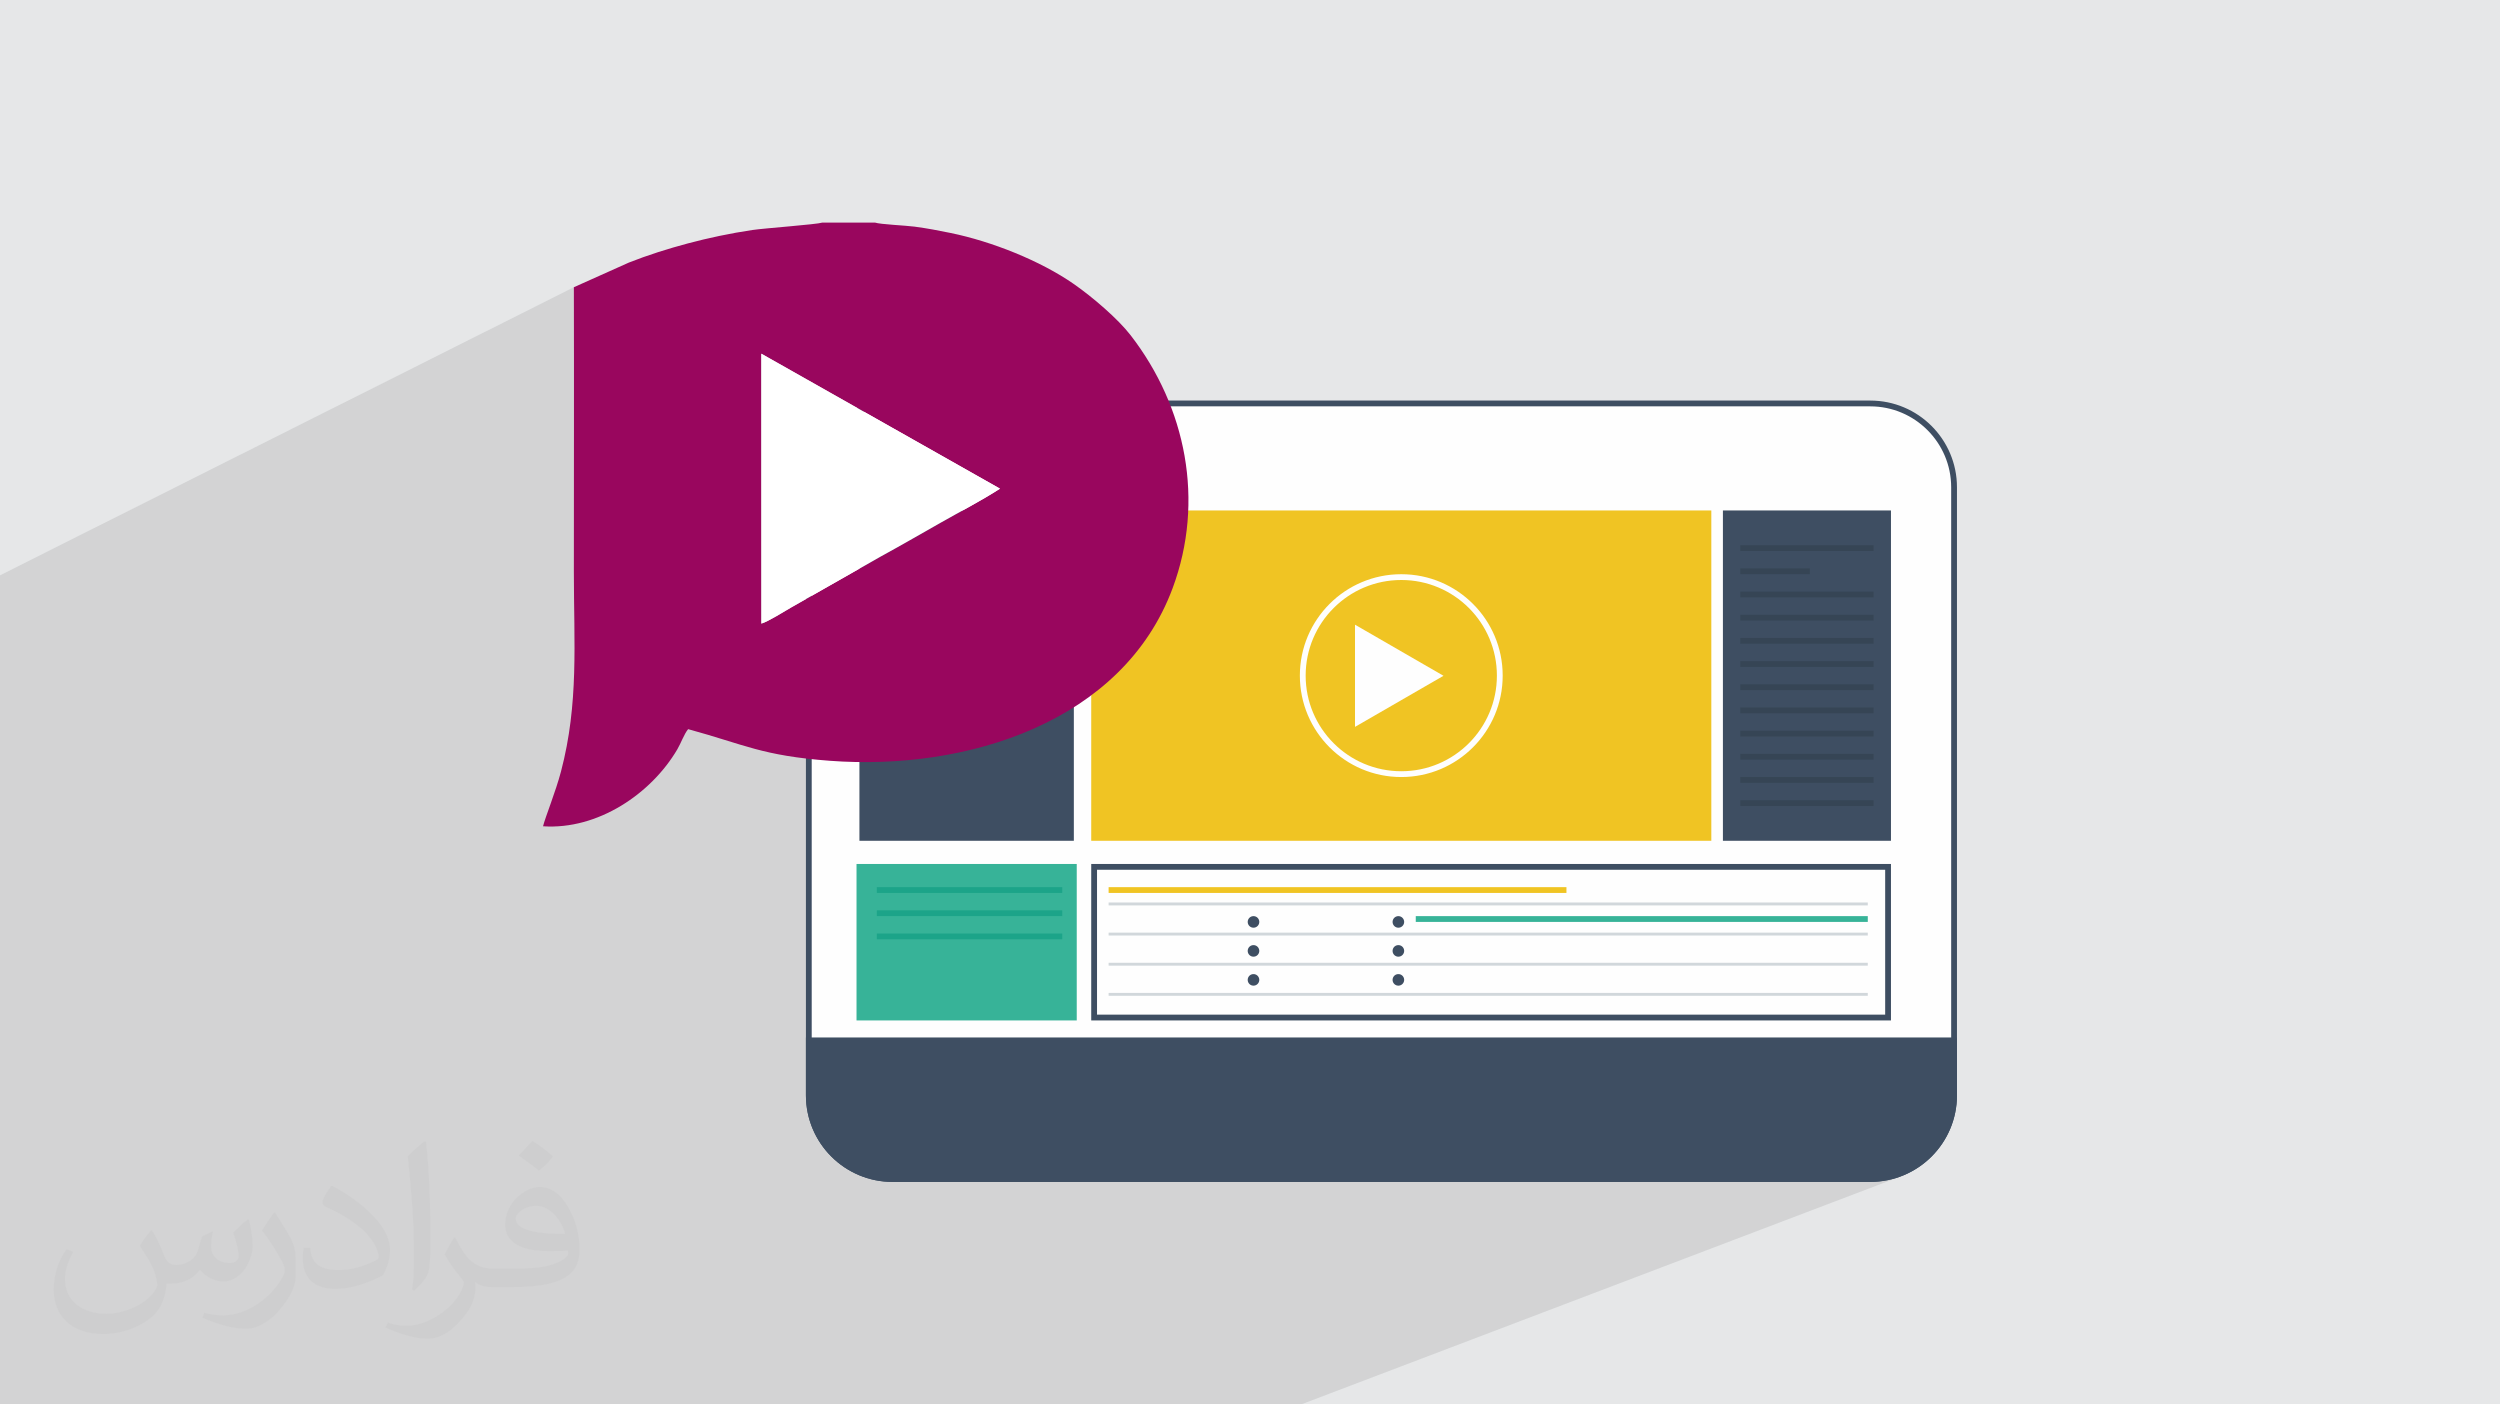 <?xml version="1.0" encoding="UTF-8"?>
<!DOCTYPE svg PUBLIC "-//W3C//DTD SVG 1.1//EN" "http://www.w3.org/Graphics/SVG/1.1/DTD/svg11.dtd">
<!-- Creator: CorelDRAW 2020 (64-Bit) -->
<svg xmlns="http://www.w3.org/2000/svg" xml:space="preserve" width="94.192mm" height="52.917mm" version="1.1" style="shape-rendering:geometricPrecision; text-rendering:geometricPrecision; image-rendering:optimizeQuality; fill-rule:evenodd; clip-rule:evenodd"
viewBox="0 0 9404.92 5283.66"
 xmlns:xlink="http://www.w3.org/1999/xlink"
 xmlns:xodm="http://www.corel.com/coreldraw/odm/2003">
 <defs>
  <style type="text/css">
   <![CDATA[
    .fil10 {fill:#99065E}
    .fil0 {fill:#E6E7E8}
    .fil11 {fill:white}
    .fil3 {fill:#FEFEFE;fill-rule:nonzero}
    .fil5 {fill:#F0C423;fill-rule:nonzero}
    .fil7 {fill:#D1D7DB;fill-rule:nonzero}
    .fil6 {fill:#37B398;fill-rule:nonzero}
    .fil9 {fill:#1CA489;fill-rule:nonzero}
    .fil4 {fill:#3E4E62;fill-rule:nonzero}
    .fil8 {fill:#364555;fill-rule:nonzero}
    .fil2 {fill:#373435;fill-opacity:0.031}
    .fil1 {fill:#2B2A29;fill-opacity:0.102}
   ]]>
  </style>
 </defs>
 <g id="Layer_x0020_1">
  <polygon class="fil0" points="-0,0 9404.92,0 9404.92,5283.66 -0,5283.66 "/>
  <polygon class="fil1" points="-0,4626.46 -0,4605.02 -0,4524.27 -0,4494.11 -0,4473.91 -0,4472.9 -0,4268.91 -0,4098.09 -0,4040.29 -0,3930.78 -0,3873.58 -0,3815.53 -0,3788.05 -0,3678.95 -0,3677.95 -0,3669.99 -0,3637.83 -0,3617.37 -0,3595.33 -0,3442.44 -0,3282.72 -0,3273.09 -0,3182.11 -0,3124.84 -0,3104.64 -0,3093.46 -0,3081.79 -0,2728.97 -0,2164.34 2158.78,1080.54 2158.87,1114.02 2158.96,1147.5 2159.03,1180.98 2159.09,1214.46 2159.14,1247.94 2159.18,1281.42 2159.21,1314.91 2159.23,1348.39 2159.25,1381.88 2159.26,1415.36 2159.26,1448.85 2159.26,1482.33 2159.25,1515.82 2159.24,1549.29 2159.22,1582.78 2159.2,1616.27 2159.18,1649.75 2159.16,1674.78 2864.08,1330.62 3237.6,1541.85 3264.43,1532 3294.62,1524.22 3325.9,1519.43 3358.11,1517.8 7035.77,1517.8 7067.97,1519.43 7099.25,1524.22 7129.46,1532 7158.41,1542.62 7185.98,1555.92 7211.98,1571.73 7236.26,1589.9 7258.67,1610.27 7279.04,1632.68 7297.21,1656.97 7313.03,1682.97 7326.33,1710.53 7336.95,1739.5 7344.73,1769.7 7349.52,1800.98 7351.15,1833.18 7351.15,4120.28 7349.52,4152.46 7344.73,4183.73 7336.95,4213.91 7326.33,4242.86 7313.03,4270.39 7297.21,4296.39 7279.04,4320.66 7258.67,4343.05 7236.26,4363.41 7211.98,4381.57 7185.98,4397.37 7158.41,4410.66 7068.95,4444.7 7069.14,4444.69 7085.46,4442.62 7101.53,4439.75 7117.31,4436.11 7132.8,4431.71 7147.97,4426.59 4894.04,5283.66 4864.11,5283.66 4836.65,5283.66 4834.97,5283.66 4782.09,5283.66 4329.44,5283.66 3717.22,5283.66 3654.28,5283.66 3461.87,5283.66 3435.26,5283.66 3363.95,5283.66 3238.53,5283.66 3176.24,5283.66 3138.36,5283.66 3113.04,5283.66 2987.84,5283.66 2876.49,5283.66 2851.46,5283.66 2769.98,5283.66 2708.35,5283.66 2617.71,5283.66 2592.97,5283.66 2523.93,5283.66 2501.76,5283.66 2452.62,5283.66 2361.96,5283.66 2337.53,5283.66 2311.22,5283.66 2250.23,5283.66 2093.31,5283.66 2069.77,5283.66 1901.36,5283.66 1862.11,5283.66 1801.79,5283.66 1624.93,5283.66 1558.76,5283.66 1434.2,5283.66 1422.15,5283.66 1397.33,5283.66 1371.29,5283.66 1362.44,5283.66 1331.91,5283.66 1329.84,5283.66 1327.72,5283.66 1298.9,5283.66 1277.36,5283.66 1236.29,5283.66 1192.6,5283.66 1189.28,5283.66 1188.83,5283.66 1185.51,5283.66 1156.22,5283.66 1114.74,5283.66 1091.41,5283.66 1089.32,5283.66 1068.21,5283.66 1001.33,5283.66 991.17,5283.66 954,5283.66 934.43,5283.66 932.08,5283.66 929.23,5283.66 922.33,5283.66 914.43,5283.66 898.16,5283.66 883.13,5283.66 855.26,5283.66 851.29,5283.66 833.25,5283.66 831.13,5283.66 818.76,5283.66 762.4,5283.66 745.4,5283.66 699.68,5283.66 695.72,5283.66 659.89,5283.66 637.75,5283.66 629.31,5283.66 606.86,5283.66 595.59,5283.66 593.46,5283.66 563.15,5283.66 541.05,5283.66 517.83,5283.66 490.28,5283.66 482.59,5283.66 459.9,5283.66 458.34,5283.66 428.76,5283.66 382.48,5283.66 362.25,5283.66 358.24,5283.66 337.57,5283.66 316.53,5283.66 301.09,5283.66 280.67,5283.66 280.48,5283.66 244.3,5283.66 203.37,5283.66 158.86,5283.66 127.77,5283.66 104.12,5283.66 69.89,5283.66 25.83,5283.66 1.22,5283.66 -0,5283.66 -0,5275.86 -0,5253.49 -0,5244 -0,5239.38 -0,5219.49 -0,5210.56 -0,5200.7 -0,5199.95 -0,5189.62 -0,5181.31 -0,5180.88 -0,5164.81 -0,5164.75 -0,5159.94 -0,5144.31 -0,5139.98 -0,5128.88 -0,5125.51 -0,5104.72 -0,5091.05 -0,5080.5 -0,5070.63 -0,5069.14 -0,5052.46 -0,5050.35 -0,5024.1 -0,5011.9 -0,5002.68 -0,4998.68 -0,4993.98 -0,4991.62 -0,4989.25 -0,4980.95 -0,4975.18 -0,4966.61 -0,4963.82 -0,4946.8 -0,4943.65 -0,4919.01 -0,4918.8 -0,4900.01 -0,4897.27 -0,4883.13 -0,4862.95 -0,4818.5 -0,4802.43 -0,4782.25 -0,4762.52 -0,4749.25 -0,4746 -0,4723.9 -0,4716.65 -0,4694.15 -0,4670.44 "/>
  <path class="fil2" d="M571.37 4628.22c17.95,27.21 29.6,53.36 40.96,82.43 8.45,16.91 12.93,48.09 52.57,48.09 11.61,0 28.28,-3.42 43.06,-11.61 16.63,-8.73 29.32,-21.94 35.94,-42l15.85 -53.36 38.57 -19.02 2.64 2.64c-5.27,20.09 -6.59,39.36 -6.59,54.43 0,44.63 38.57,61.56 69.22,61.56 17.95,0 34.09,-8.73 34.09,-25.11 0,-21.13 -8.98,-57.06 -20.62,-89.29 17.95,-17.95 35.94,-35.94 56.53,-50.47l3.17 1.6c8.98,38.04 14,75.56 14,100.66 0,24.57 -10.83,51.79 -19.81,69.49 -18.49,34.87 -51.25,62.62 -90.87,62.62 -30.1,0 -63.65,-15.07 -86.66,-43.06l-1.32 0c-21.66,26.96 -55.22,51.25 -108.86,51.25l-16.63 0c-2.64,35.41 -10.29,60.49 -21.94,82.95 -31.95,62.34 -126.81,106.47 -216.1,106.47 -124.17,0 -186.51,-71.59 -186.51,-166.96 0,-58.91 19.27,-113.6 48.88,-152.42l24.29 10.04c-18.49,35.41 -30.91,68.68 -30.91,101.45 0,89.29 72.66,131.83 156.4,131.83 77.68,0 173.83,-49.41 191.28,-106.72 -6.59,-62.62 -30.1,-91.93 -66.04,-148.99 10.83,-19.02 24.83,-38.04 42.28,-58.38l3.17 0 0 0 0 0 -0.02 -0.09zm1432.14 -336.04c26.15,16.39 51.79,35.66 76.87,57.85 -14,19.81 -31.45,37.79 -53.11,53.64 -25.11,-20.34 -50.19,-37.79 -75.84,-56.27 17.42,-19.55 34.62,-38.29 52.04,-55.22l0 0 0 0 0 0 0 0 0 0 0.03 0zm13.47 244.11c-42.28,0 -76.87,27.75 -76.87,48.34 0,44.13 84.53,57.85 185.72,57.31 -12.68,-51.79 -57.06,-105.68 -108.86,-105.68l0.01 0.03zm-94.86 236.19c54.96,0 103.04,-1.6 139.74,-10.83 40.96,-10.29 75.56,-30.91 75.56,-45.17 0,-3.7 0,-8.19 -1.32,-11.89 -22.98,2.11 -49.41,2.11 -72.38,2.11 -74.49,0 -131.55,-16.91 -154.02,-58.66 -5.55,-11.61 -9.51,-24.57 -9.51,-39.36 0,-40.43 17.42,-79.79 48.09,-107 25.61,-22.45 53.89,-36.44 82.67,-36.44 52.04,0 93.51,41.75 122.57,107.54 15.85,35.94 26.68,77.4 26.68,129.72 0,34.87 -9.51,64.19 -31.17,85.85 -40.43,39.11 -114.92,53.89 -229.04,53.89l-51.79 0 0 0 -13.47 0c-28.28,0 -48.62,-5.02 -64.72,-17.42l-2.64 0c0.79,6.59 1.32,12.93 1.32,19.02 0,25.61 -8.45,58.38 -25.61,84.53 -50.72,75.3 -105.68,108.04 -153.24,108.04 -48.09,0 -107,-18.49 -160.11,-42.54l9.51 -18.49c17.17,7.13 40.96,11.89 73.7,11.89 85.85,0 198.66,-82.43 212.66,-163 -3.17,-6.59 -8.98,-15.32 -17.17,-24.57 -25.11,-29.85 -40.96,-54.68 -55.75,-80.83 12.68,-25.11 24.29,-45.17 35.13,-63.4l4.49 -0.53c36.72,74.77 69.99,117.55 144.23,117.55l11.61 0 0 0 53.89 0 0 0 0 0 0 0 0 0 0 0 0.09 0.01zm-371.98 79c6.34,-34.34 6.87,-72.91 6.87,-108.86l0 -53.36c0,-99.6 -12.68,-244.36 -22.98,-338.68 17.95,-19.27 43.06,-42 62.87,-57.31l5.81 1.6c13.47,118.62 16.63,256 16.63,383.06 0,33.3 -1.32,65.79 -4.49,89.55 -1.85,30.1 -19.27,52.83 -56.53,87.7l-8.19 -3.7zm-382.8 -157.19c1.85,46.77 24.83,83.49 105.15,83.49 49.93,0 92.19,-12.93 138.96,-35.13 8.45,-3.7 12.93,-8.73 12.93,-12.93 0,-29.32 -22.45,-68.15 -60.23,-103.55 -36.72,-33.3 -85.34,-62.62 -130.76,-82.18 -15.6,-6.59 -20.62,-13.47 -20.62,-20.09 0,-13.47 17.95,-41.75 32.77,-62.09l5.02 -0.53c52.04,27.21 110.17,67.64 153.24,112.53 39.11,41.47 63.4,83.49 63.4,129.19 0,33.81 -10.29,65.51 -26.96,95.11 -57.06,28.79 -117.83,50.72 -178.06,50.72 -73.17,0 -123.1,-34.34 -123.1,-114.92 0,-8.73 0,-22.19 3.17,-39.64l25.11 0 0 0 0 0 0 0 0 0 0 0 -0.02 0zm-132.37 -132.9l45.45 73.45c16.63,27.21 32.23,56.81 32.23,103.55l0 59.7c0,48.34 -30.91,100.13 -80.83,151.38 -39.11,34.62 -73.7,49.41 -105.68,49.41 -47.55,0 -101.98,-14.79 -164.85,-41.75l7.13 -18.49c19.81,5.27 42.79,9.77 71.06,9.77 90.36,-0.53 182.8,-66.57 225.08,-147.15 5.02,-9.26 6.87,-17.95 6.87,-24.04 0,-9.26 -5.02,-19.55 -8.98,-28.79 -22.98,-43.31 -48.62,-82.95 -76.87,-119.68 14.79,-23.25 29.6,-45.7 45.7,-67.9l3.7 0.53 0 0 0 0 0 0 0 0 0 0 -0.02 0.01z"/>
  <g id="_2779961502912">
   <g>
    <polygon class="fil3" points="6920.74,4006.99 6988.3,4006.99 6988.3,3925.93 6920.74,3925.93 "/>
    <polygon class="fil3" points="6920.72,3804.29 6988.3,3804.29 6988.3,3723.18 6920.72,3723.18 "/>
    <polygon class="fil3" points="6920.72,3601.58 6988.3,3601.58 6988.3,3520.48 6920.72,3520.48 "/>
    <polygon class="fil3" points="6920.72,3398.84 6988.3,3398.84 6988.3,3317.79 6920.72,3317.79 "/>
    <polygon class="fil3" points="6920.74,3196.16 6988.3,3196.16 6988.3,3115.05 6920.74,3115.05 "/>
    <polygon class="fil3" points="6920.74,2993.43 6988.3,2993.43 6988.3,2912.36 6920.74,2912.36 "/>
    <polygon class="fil3" points="6920.74,2790.72 6988.3,2790.72 6988.3,2709.64 6920.74,2709.64 "/>
    <polygon class="fil3" points="6920.74,2574.49 6988.3,2574.49 6988.3,2493.42 6920.74,2493.42 "/>
    <polygon class="fil3" points="6920.74,2371.78 6988.3,2371.78 6988.3,2290.68 6920.74,2290.68 "/>
    <polygon class="fil3" points="6920.74,2169.06 6988.3,2169.06 6988.3,2087.97 6920.74,2087.97 "/>
    <polygon class="fil3" points="6920.74,1966.34 6988.3,1966.34 6988.3,1885.26 6920.74,1885.26 "/>
    <polygon class="fil3" points="6920.74,1763.63 6988.3,1763.63 6988.3,1682.55 6920.74,1682.55 "/>
    <path class="fil3" d="M3358.11 4435.47c-173.91,0 -315.37,-141.4 -315.37,-315.19l0 -2287.1c0,-173.92 141.47,-315.38 315.37,-315.38l3677.66 0c173.91,0 315.38,141.47 315.38,315.38l0 2287.1c0,173.8 -141.48,315.19 -315.38,315.19l-3677.66 0z"/>
    <path class="fil4" d="M7035.77 1506.9l-3677.66 0c-180.24,0 -326.28,146.05 -326.28,326.29l0 2287.11c0,180.05 146.04,326.09 326.28,326.09l3677.66 0c180.23,0 326.28,-146.04 326.28,-326.09l0 -2287.11c0,-180.24 -146.05,-326.29 -326.28,-326.29zm0 21.81c167.89,0 304.48,136.58 304.48,304.48l0 2287.11c0,167.79 -136.59,304.29 -304.48,304.29l-3677.66 0c-167.9,0 -304.48,-136.5 -304.48,-304.29l0 -2287.11c0,-167.9 136.58,-304.48 304.48,-304.48l3677.66 0z"/>
    <path class="fil4" d="M7362.04 3902.89l0 217.4c0,180.05 -146.05,326.09 -326.28,326.09l-3677.66 0c-180.24,0 -326.28,-146.04 -326.28,-326.09l0 -217.4 4330.21 0z"/>
    <path class="fil4" d="M7113.77 3250.21l-3008.6 0 0 588.64 3008.6 0 0 -588.64zm-21.81 21.8l0 545.03 -2964.98 0 0 -545.03 2964.98 0z"/>
    <polygon class="fil5" points="4105.18,3163 6437.92,3163 6437.92,1920.31 4105.18,1920.31 "/>
    <polygon class="fil4" points="6481.53,3163 7113.77,3163 7113.77,1920.31 6481.53,1920.31 "/>
    <polygon class="fil4" points="3233.13,3163 4039.76,3163 4039.76,1920.31 3233.13,1920.31 "/>
    <polygon class="fil5" points="4170.58,3359.21 5892.9,3359.21 5892.9,3337.41 4170.58,3337.41 "/>
    <polygon class="fil6" points="5326.06,3468.22 7026.56,3468.22 7026.56,3446.42 5326.06,3446.42 "/>
    <polygon class="fil6" points="3222.22,3838.85 4050.67,3838.85 4050.67,3250.21 3222.22,3250.21 "/>
    <polygon class="fil7" points="4170.58,3406.08 7026.56,3406.08 7026.56,3395.18 4170.58,3395.18 "/>
    <polygon class="fil7" points="4170.58,3519.45 7026.56,3519.45 7026.56,3508.55 4170.58,3508.55 "/>
    <polygon class="fil7" points="4170.58,3632.82 7026.56,3632.82 7026.56,3621.92 4170.58,3621.92 "/>
    <polygon class="fil7" points="4170.58,3746.19 7026.56,3746.19 7026.56,3735.29 4170.58,3735.29 "/>
    <path class="fil4" d="M4737.42 3468.22c0,12.05 -9.77,21.8 -21.8,21.8 -12.04,0 -21.81,-9.75 -21.81,-21.8 0,-12.05 9.77,-21.8 21.81,-21.8 12.03,0 21.8,9.75 21.8,21.8z"/>
    <path class="fil4" d="M4693.9 3579.25c-1.12,-11.99 7.69,-22.61 19.68,-23.72 11.99,-1.13 22.62,7.66 23.74,19.67 1.11,11.99 -7.7,22.62 -19.68,23.72 -12,1.13 -22.62,-7.66 -23.74,-19.67z"/>
    <path class="fil4" d="M4693.9 3688.26c-1.12,-11.99 7.69,-22.61 19.68,-23.71 11.99,-1.14 22.62,7.65 23.74,19.66 1.11,11.99 -7.7,22.61 -19.68,23.72 -12,1.13 -22.62,-7.66 -23.74,-19.67z"/>
    <path class="fil4" d="M5282.45 3468.22c0,12.05 -9.77,21.8 -21.81,21.8 -12.03,0 -21.8,-9.75 -21.8,-21.8 0,-12.05 9.77,-21.8 21.8,-21.8 12.04,0 21.81,9.75 21.81,21.8z"/>
    <path class="fil4" d="M5238.94 3579.25c-1.12,-11.99 7.7,-22.61 19.68,-23.72 11.99,-1.13 22.61,7.66 23.74,19.67 1.12,11.99 -7.7,22.62 -19.69,23.72 -11.98,1.13 -22.61,-7.66 -23.73,-19.67z"/>
    <path class="fil4" d="M5238.94 3688.26c-1.12,-11.99 7.7,-22.61 19.68,-23.71 11.99,-1.14 22.61,7.65 23.74,19.66 1.12,11.99 -7.7,22.61 -19.69,23.72 -11.98,1.13 -22.61,-7.66 -23.73,-19.67z"/>
    <polygon class="fil3" points="5430.35,2542.29 5097.49,2734.47 5097.49,2350.09 "/>
    <path class="fil3" d="M5642.18 2541.66l-10.9 0c0,99.37 -40.25,189.23 -105.37,254.35 -65.12,65.12 -154.99,105.36 -254.35,105.36 -99.37,0 -189.23,-40.24 -254.35,-105.36 -65.12,-65.12 -105.36,-154.99 -105.36,-254.35 0,-99.38 40.24,-189.23 105.36,-254.36 65.12,-65.11 154.99,-105.36 254.35,-105.36 99.37,0 189.23,40.25 254.35,105.36 65.12,65.13 105.37,154.99 105.37,254.36l21.8 0c0,-210.71 -170.81,-381.52 -381.52,-381.52 -210.71,0 -381.52,170.81 -381.52,381.52 0,210.71 170.81,381.52 381.52,381.52 210.71,0 381.52,-170.81 381.52,-381.52l-10.89 0z"/>
    <polygon class="fil8" points="6546.94,2072.93 7048.37,2072.93 7048.37,2051.12 6546.94,2051.12 "/>
    <polygon class="fil8" points="6546.94,2160.14 6808.55,2160.14 6808.55,2138.33 6546.94,2138.33 "/>
    <polygon class="fil8" points="6546.94,2247.34 7048.37,2247.34 7048.37,2225.54 6546.94,2225.54 "/>
    <polygon class="fil8" points="6546.94,2334.55 7048.37,2334.55 7048.37,2312.74 6546.94,2312.74 "/>
    <polygon class="fil8" points="6546.94,2421.75 7048.37,2421.75 7048.37,2399.95 6546.94,2399.95 "/>
    <polygon class="fil8" points="6546.94,2508.95 7048.37,2508.95 7048.37,2487.15 6546.94,2487.15 "/>
    <polygon class="fil8" points="6546.94,2596.16 7048.37,2596.16 7048.37,2574.36 6546.94,2574.36 "/>
    <polygon class="fil8" points="6546.94,2683.37 7048.37,2683.37 7048.37,2661.57 6546.94,2661.57 "/>
    <polygon class="fil8" points="6546.94,2770.58 7048.37,2770.58 7048.37,2748.77 6546.94,2748.77 "/>
    <polygon class="fil8" points="6546.94,2857.78 7048.37,2857.78 7048.37,2835.98 6546.94,2835.98 "/>
    <polygon class="fil8" points="6546.94,2944.98 7048.37,2944.98 7048.37,2923.18 6546.94,2923.18 "/>
    <polygon class="fil8" points="6546.94,3032.19 7048.37,3032.19 7048.37,3010.39 6546.94,3010.39 "/>
    <polygon class="fil9" points="3298.53,3359.21 3996.17,3359.21 3996.17,3337.41 3298.53,3337.41 "/>
    <polygon class="fil9" points="3298.53,3446.42 3996.17,3446.42 3996.17,3424.62 3298.53,3424.62 "/>
    <polygon class="fil9" points="3298.53,3533.62 3996.17,3533.62 3996.17,3511.82 3298.53,3511.82 "/>
   </g>
   <g>
    <path class="fil10" d="M2864.08 1330.62l897.81 507.72c-70.91,45.75 -149.67,86.3 -223.78,128.47 -76.77,43.68 -151.44,86.73 -226.24,127.66l-335.95 191.06c-26.15,14.92 -84.88,52.38 -111.63,60.45l-0.21 -1015.35zm427.26 -493.33l-197.45 0c-21.06,7.14 -215.84,20.92 -263.25,27.95 -81.69,12.09 -166.62,30.03 -243.12,50.49 -74.32,19.86 -151.28,44.06 -221.86,72.1l-206.88 92.72c1.06,357.09 0.05,714.36 0.05,1071.47 0,265 19.07,494.15 -48.36,750.22 -20.24,76.85 -58.72,170.61 -67.61,206.17 205.8,13.88 406.99,-122.1 505.27,-289.63 14.16,-24.14 24.39,-55.31 40.52,-75.8 214.6,58.54 277.05,99.83 533.66,119.08 514.77,38.62 1101.85,-145.49 1289.12,-649.49 121.66,-327.45 50.72,-681.5 -157.93,-951.27 -47.97,-62.02 -142.59,-143.3 -214.13,-193.06 -125.64,-87.38 -307.69,-159.78 -462.44,-191.67 -45.14,-9.31 -89.49,-17.73 -136.52,-23.99 -34.25,-4.55 -127.4,-8.25 -149.06,-15.3z"/>
    <path class="fil11" d="M2864.29 2345.97c26.75,-8.07 85.48,-45.53 111.63,-60.45l335.95 -191.06c74.8,-40.93 149.46,-83.97 226.24,-127.66 74.11,-42.17 152.87,-82.71 223.78,-128.47l-897.81 -507.72 0.21 1015.35z"/>
   </g>
  </g>
 </g>
</svg>

